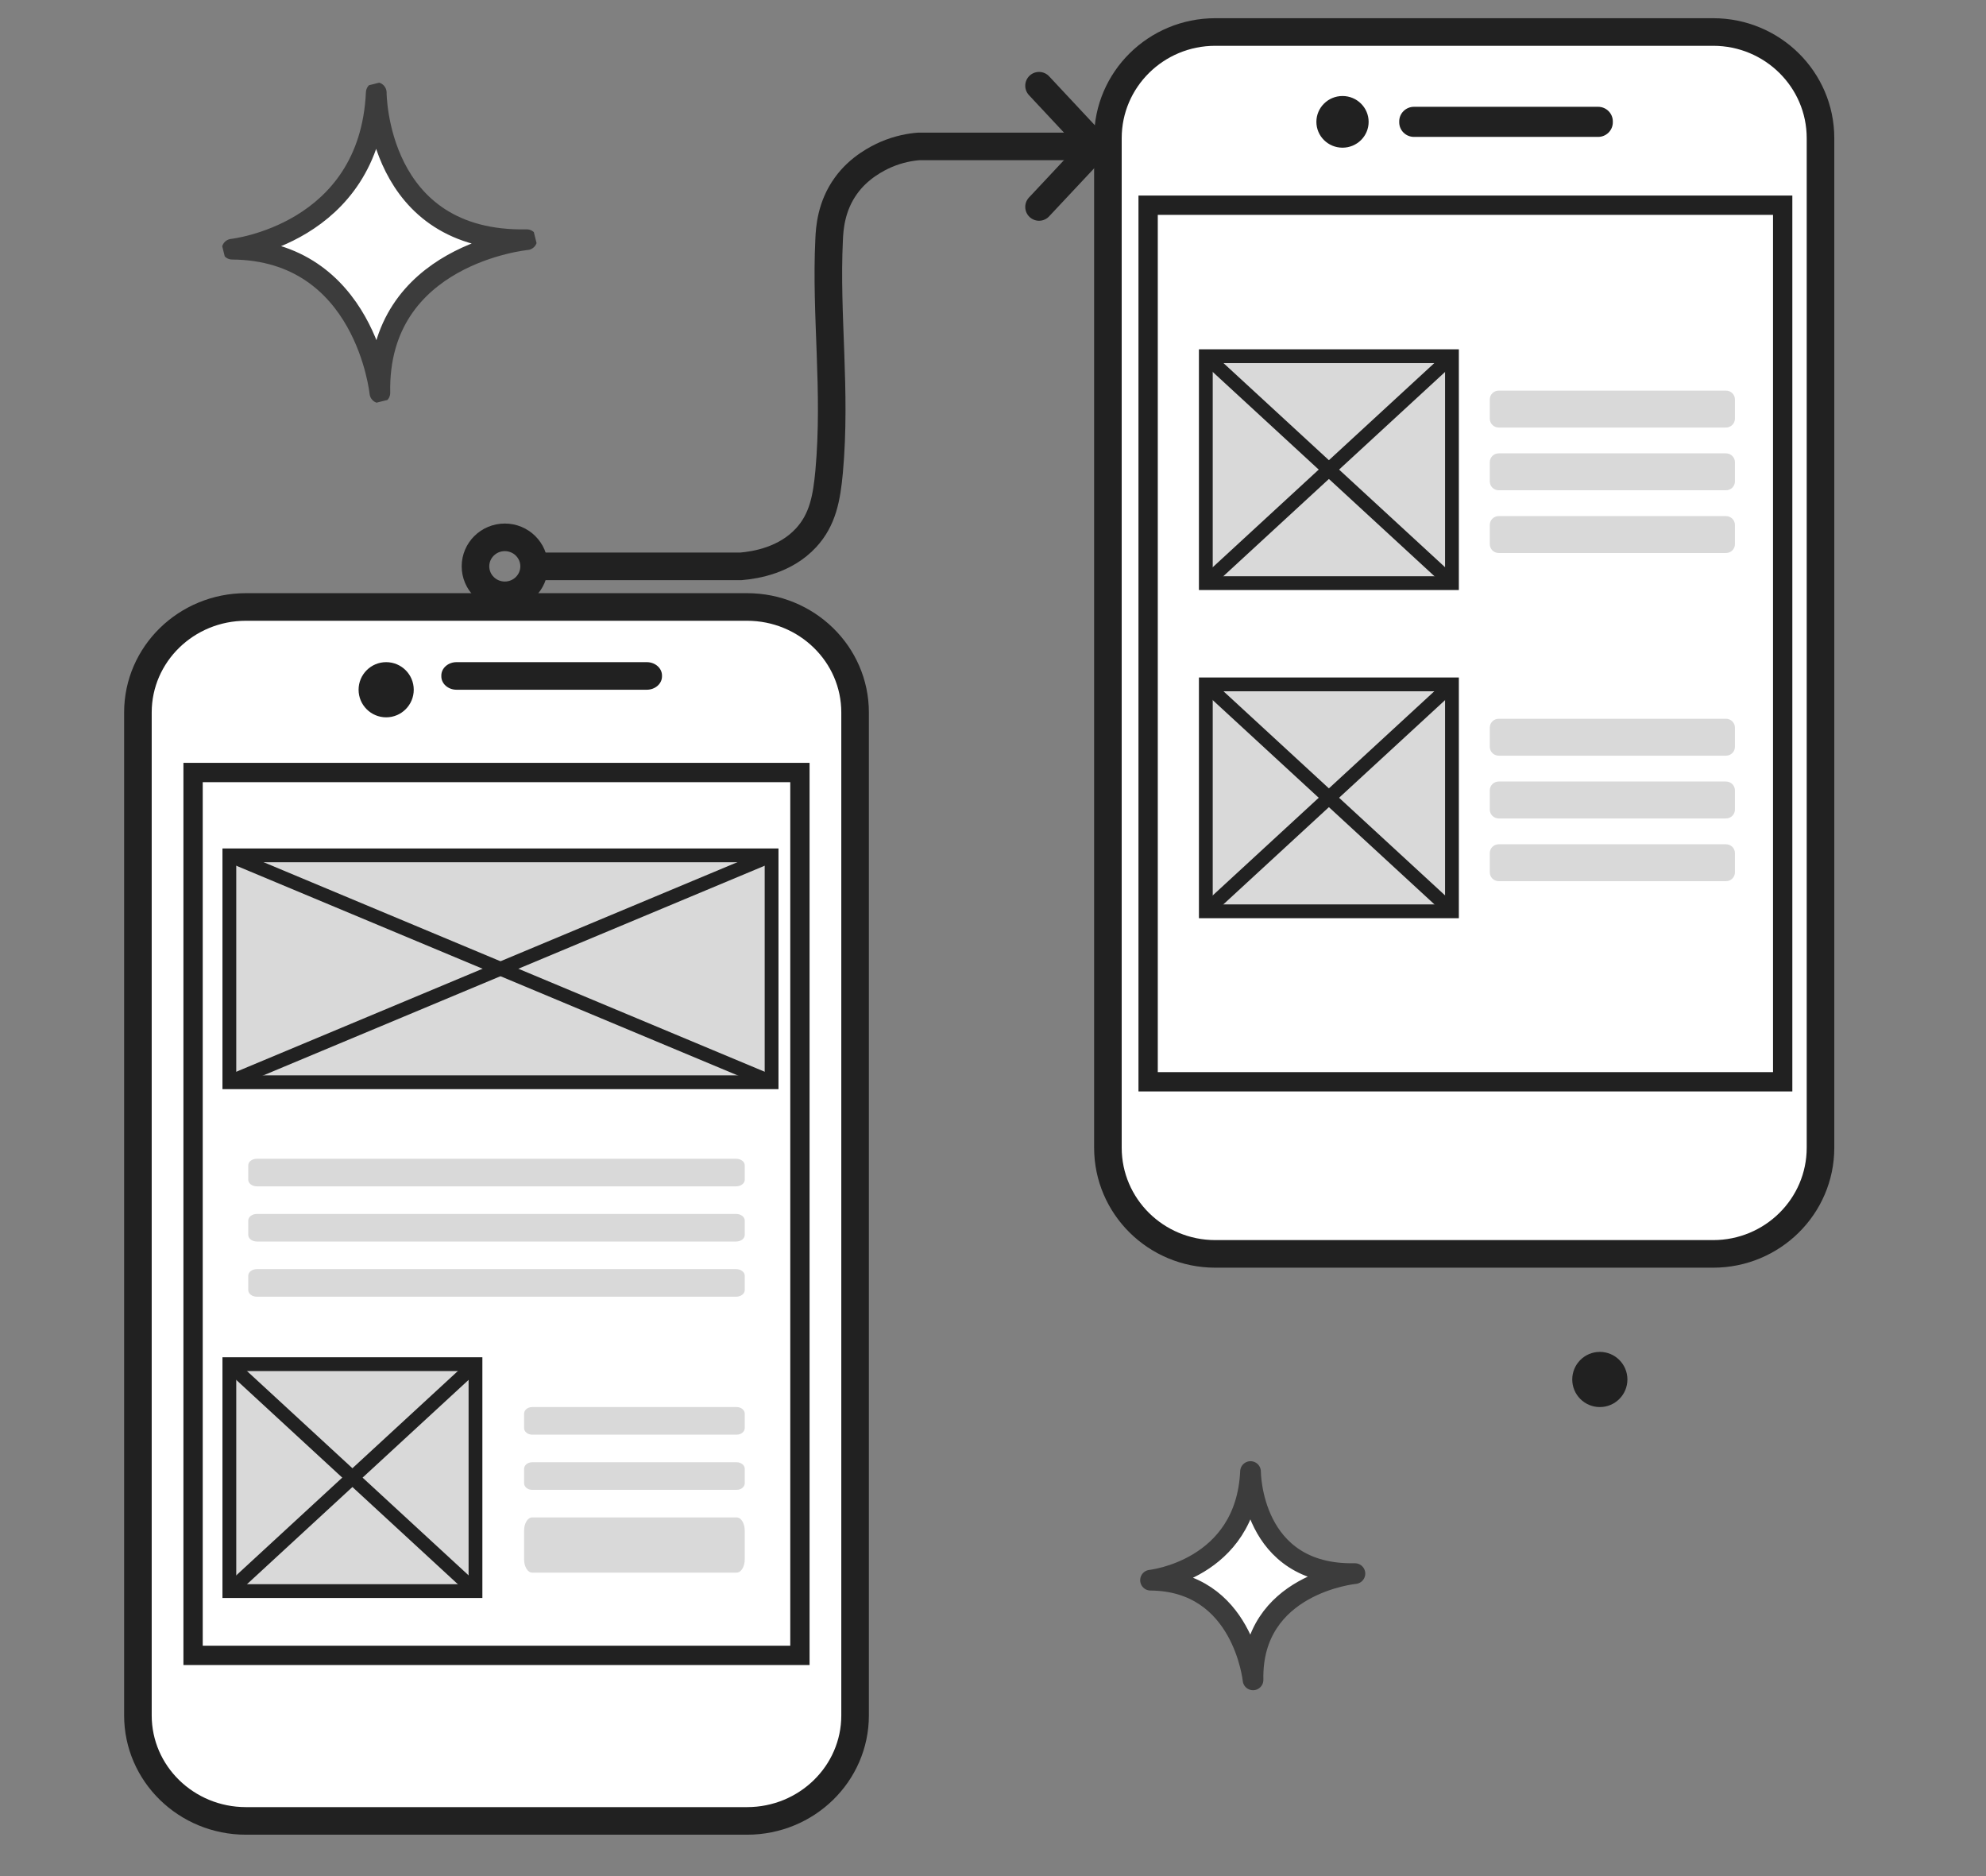 <svg width="72" height="68" viewBox="0 0 72 68" fill="none" xmlns="http://www.w3.org/2000/svg">
<rect x="0" y="0" width="72" height="68" fill="#808080" stroke="none"/>
<g clip-path="url(#clip0_2570_3511)">
<path d="M27.083 22H8.917C6.754 22 5 23.712 5 25.823V62.177C5 64.288 6.754 66 8.917 66H27.083C29.246 66 31 64.288 31 62.177V25.823C31 23.712 29.246 22 27.083 22Z" fill="white" stroke="#212121" stroke-miterlimit="10"/>
<path d="M14 26C14.552 26 15 25.552 15 25C15 24.448 14.552 24 14 24C13.448 24 13 24.448 13 25C13 25.552 13.448 26 14 26Z" fill="#212121"/>
<path d="M23.448 24H16.552C16.247 24 16 24.217 16 24.484V24.516C16 24.783 16.247 25 16.552 25H23.448C23.753 25 24 24.783 24 24.516V24.484C24 24.217 23.753 24 23.448 24Z" fill="#212121"/>
<path d="M29 28H7V60H29V28Z" fill="white" stroke="#212121" stroke-width="0.7" stroke-miterlimit="10"/>
<path d="M27.973 31.003H8.315V39.227H27.973V31.003Z" fill="#D9D9D9" stroke="#212121" stroke-width="0.5" stroke-miterlimit="10"/>
<path d="M8.315 31.003L27.973 39.222" stroke="#212121" stroke-width="0.5" stroke-miterlimit="10"/>
<path d="M27.973 31.003L8.315 39.222" stroke="#212121" stroke-width="0.5" stroke-miterlimit="10"/>
<path d="M17.238 49.445H8.315V57.67H17.238V49.445Z" fill="#D9D9D9" stroke="#212121" stroke-width="0.5" stroke-miterlimit="10"/>
<path d="M8.315 49.445L17.238 57.67" stroke="#212121" stroke-width="0.5" stroke-miterlimit="10"/>
<path d="M17.238 49.445L8.315 57.67" stroke="#212121" stroke-width="0.5" stroke-miterlimit="10"/>
<path d="M9.313 42H26.687C26.86 42 27 42.107 27 42.24V42.76C27 42.893 26.86 43 26.687 43H9.313C9.14 43 9 42.893 9 42.76V42.24C9 42.107 9.14 42 9.313 42Z" fill="#D9D9D9"/>
<path d="M9.313 44H26.687C26.86 44 27 44.107 27 44.24V44.76C27 44.893 26.86 45 26.687 45H9.313C9.14 45 9 44.893 9 44.76V44.24C9 44.107 9.14 44 9.313 44Z" fill="#D9D9D9"/>
<path d="M9.313 46H26.687C26.86 46 27 46.107 27 46.24V46.76C27 46.893 26.86 47 26.687 47H9.313C9.14 47 9 46.893 9 46.76V46.24C9 46.107 9.14 46 9.313 46Z" fill="#D9D9D9"/>
<path d="M19.298 51H26.707C26.869 51 27 51.107 27 51.24V51.76C27 51.893 26.869 52 26.707 52H19.293C19.131 52 19 51.893 19 51.76V51.24C19 51.107 19.131 51 19.293 51H19.298Z" fill="#D9D9D9"/>
<path d="M19.298 53H26.707C26.869 53 27 53.107 27 53.24V53.76C27 53.893 26.869 54 26.707 54H19.293C19.131 54 19 53.893 19 53.76V53.24C19 53.107 19.131 53 19.293 53H19.298Z" fill="#D9D9D9"/>
<path d="M19.298 55H26.707C26.869 55 27 55.215 27 55.481V56.519C27 56.785 26.869 57 26.707 57H19.293C19.131 57 19 56.785 19 56.519V55.481C19 55.215 19.131 55 19.293 55H19.298Z" fill="#D9D9D9"/>
<path d="M62.108 1.16H44.059C41.909 1.16 40.166 2.883 40.166 5.008V41.6C40.166 43.725 41.909 45.448 44.059 45.448H62.108C64.257 45.448 66 43.725 66 41.6V5.008C66 2.883 64.257 1.16 62.108 1.16Z" fill="white" stroke="#212121" stroke-miterlimit="10"/>
<path d="M48.671 5.353C49.194 5.353 49.618 4.934 49.618 4.417C49.618 3.9 49.194 3.48 48.671 3.48C48.148 3.48 47.724 3.9 47.724 4.417C47.724 4.934 48.148 5.353 48.671 5.353Z" fill="#212121"/>
<path d="M57.937 3.871H51.262C50.967 3.871 50.727 4.108 50.727 4.399V4.434C50.727 4.726 50.967 4.962 51.262 4.962H57.937C58.232 4.962 58.471 4.726 58.471 4.434V4.399C58.471 4.108 58.232 3.871 57.937 3.871Z" fill="#212121"/>
<path d="M64.629 7.438H41.624V39.21H64.629V7.438Z" fill="white" stroke="#212121" stroke-width="0.7" stroke-miterlimit="10"/>
<path d="M52.639 24.806H43.716V33.031H52.639V24.806Z" fill="#D9D9D9" stroke="#212121" stroke-width="0.5" stroke-miterlimit="10"/>
<path d="M43.716 24.806L52.639 33.025" stroke="#212121" stroke-width="0.5" stroke-miterlimit="10"/>
<path d="M52.639 24.806L43.716 33.025" stroke="#212121" stroke-width="0.5" stroke-miterlimit="10"/>
<path d="M54.341 26.052H62.572C62.753 26.052 62.898 26.196 62.898 26.374V27.069C62.898 27.247 62.753 27.39 62.572 27.39H54.335C54.155 27.39 54.01 27.247 54.01 27.069V26.374C54.01 26.196 54.155 26.052 54.335 26.052H54.341Z" fill="#D9D9D9"/>
<path d="M54.341 28.326H62.572C62.753 28.326 62.898 28.47 62.898 28.648V29.343C62.898 29.521 62.753 29.665 62.572 29.665H54.335C54.155 29.665 54.01 29.521 54.01 29.343V28.648C54.01 28.47 54.155 28.326 54.335 28.326H54.341Z" fill="#D9D9D9"/>
<path d="M54.341 30.601H62.572C62.753 30.601 62.898 30.744 62.898 30.922V31.617C62.898 31.796 62.753 31.939 62.572 31.939H54.335C54.155 31.939 54.01 31.796 54.01 31.617V30.922C54.01 30.744 54.155 30.601 54.335 30.601H54.341Z" fill="#D9D9D9"/>
<path d="M52.639 12.911H43.716V21.136H52.639V12.911Z" fill="#D9D9D9" stroke="#212121" stroke-width="0.5" stroke-miterlimit="10"/>
<path d="M43.716 12.911L52.639 21.13" stroke="#212121" stroke-width="0.5" stroke-miterlimit="10"/>
<path d="M52.639 12.911L43.716 21.13" stroke="#212121" stroke-width="0.5" stroke-miterlimit="10"/>
<path d="M54.341 14.158H62.572C62.753 14.158 62.898 14.301 62.898 14.479V15.174C62.898 15.352 62.753 15.496 62.572 15.496H54.335C54.155 15.496 54.01 15.352 54.01 15.174V14.479C54.01 14.301 54.155 14.158 54.335 14.158H54.341Z" fill="#D9D9D9"/>
<path d="M54.341 16.432H62.572C62.753 16.432 62.898 16.576 62.898 16.753V17.448C62.898 17.627 62.753 17.77 62.572 17.77H54.335C54.155 17.77 54.01 17.627 54.01 17.448V16.753C54.01 16.576 54.155 16.432 54.335 16.432H54.341Z" fill="#D9D9D9"/>
<path d="M54.341 18.706H62.572C62.753 18.706 62.898 18.85 62.898 19.028V19.723C62.898 19.901 62.753 20.044 62.572 20.044H54.335C54.155 20.044 54.01 19.901 54.01 19.723V19.028C54.01 18.85 54.155 18.706 54.335 18.706H54.341Z" fill="#D9D9D9"/>
<path d="M19.498 20.527H26.869C27.41 20.481 28.473 20.303 29.222 19.493C29.832 18.833 29.971 18.04 30.059 17.098C30.326 14.146 29.925 11.429 30.059 8.684C30.076 8.282 30.128 7.478 30.669 6.731C31.145 6.065 31.825 5.732 32.109 5.606C32.586 5.399 33.016 5.33 33.306 5.307H39.725" stroke="#212121" stroke-miterlimit="10"/>
<path d="M37.669 3.107L39.725 5.307L37.669 7.501" stroke="#212121" stroke-miterlimit="10" stroke-linecap="round"/>
<path d="M18.301 21.578C18.888 21.578 19.364 21.107 19.364 20.527C19.364 19.946 18.888 19.476 18.301 19.476C17.714 19.476 17.238 19.946 17.238 20.527C17.238 21.107 17.714 21.578 18.301 21.578Z" stroke="#212121" stroke-miterlimit="10"/>
<path d="M58 51C58.552 51 59 50.552 59 50C59 49.448 58.552 49 58 49C57.448 49 57 49.448 57 50C57 50.552 57.448 51 58 51Z" fill="#212121"/>
<g clip-path="url(#clip1_2570_3511)">
<path d="M8.416 9.032C8.416 9.032 13.405 8.501 13.641 3.356C13.641 3.356 13.637 8.802 19.098 8.688C19.098 8.688 13.668 9.206 13.772 14.24C13.772 14.24 13.248 9.065 8.416 9.032Z" fill="white" stroke="#3C3C3C" stroke-width="0.75" stroke-linejoin="round"/>
</g>
<path d="M41.711 57.275C41.711 57.275 45.172 56.907 45.336 53.337C45.336 53.337 45.333 57.115 49.121 57.036C49.121 57.036 45.354 57.396 45.427 60.888C45.427 60.888 45.063 57.298 41.711 57.275Z" fill="white" stroke="#3C3C3C" stroke-width="0.75" stroke-linejoin="round"/>
</g>
<defs>
<clipPath id="clip0_2570_3511">
<rect width="72" height="68" fill="white"/>
</clipPath>
<clipPath id="clip1_2570_3511">
<rect width="11.087" height="11.232" fill="white" transform="translate(7 4.674) rotate(-13.956)"/>
</clipPath>
</defs>
</svg>
